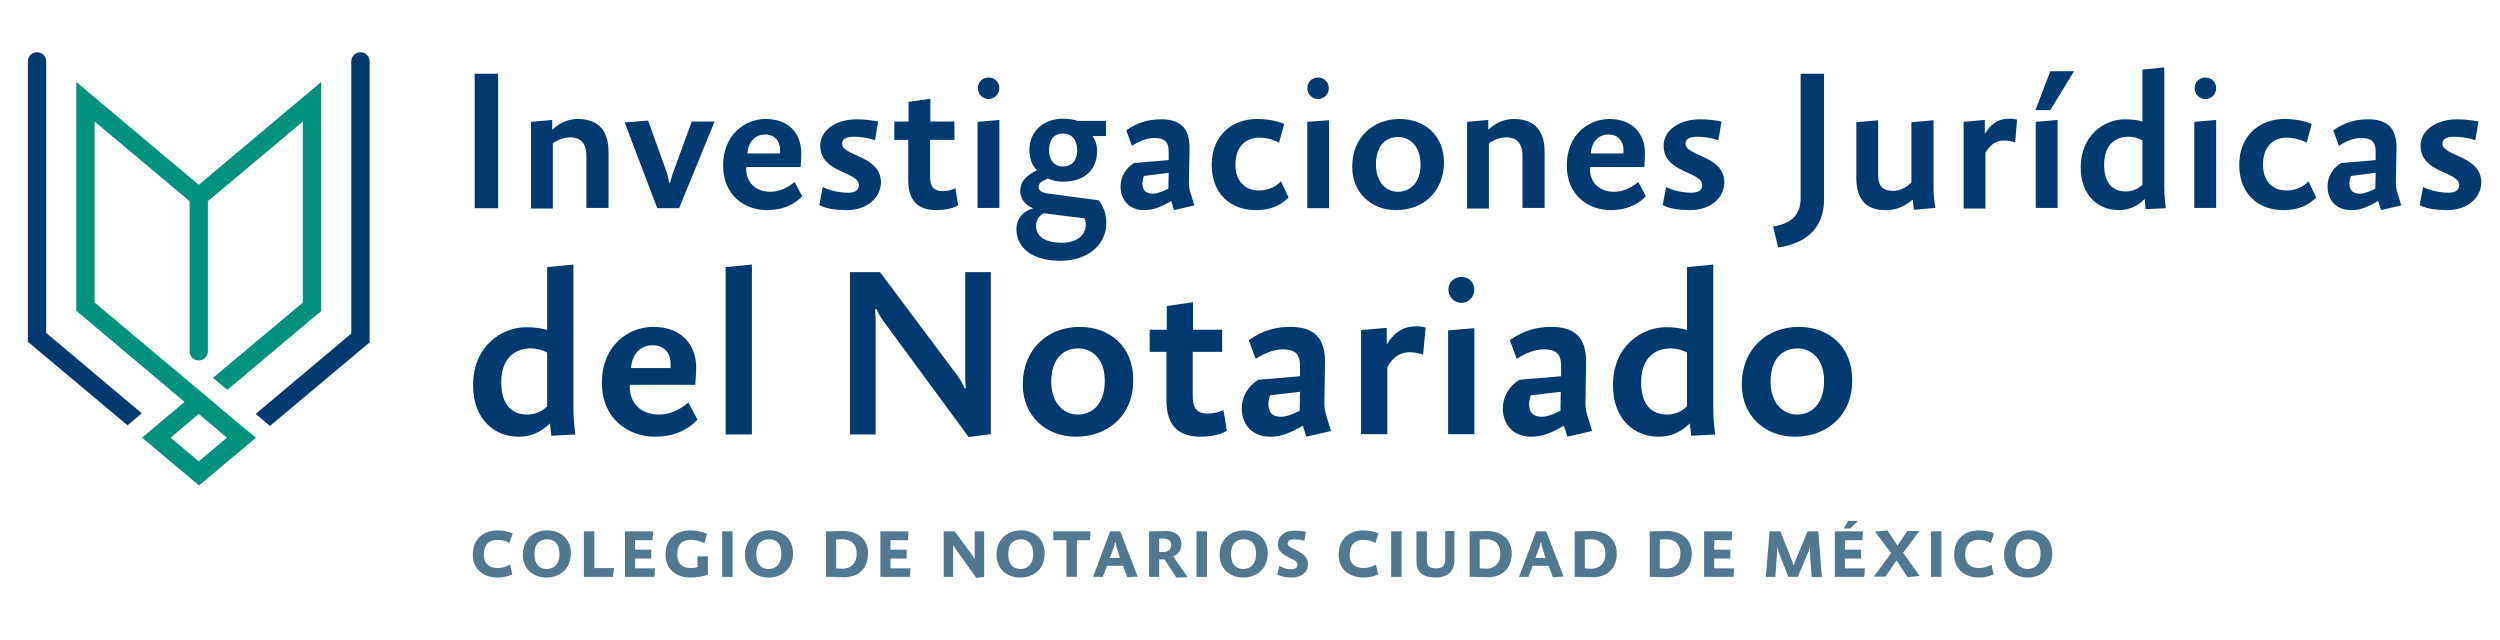 <?xml version="1.0" encoding="utf-8"?>
<!-- Generator: Adobe Illustrator 25.3.1, SVG Export Plug-In . SVG Version: 6.00 Build 0)  -->
<svg version="1.1" id="Capa_2" xmlns="http://www.w3.org/2000/svg" xmlns:xlink="http://www.w3.org/1999/xlink" x="0px" y="0px"
	 viewBox="0 0 790 202.1" style="enable-background:new 0 0 790 202.1;" xml:space="preserve">
<style type="text/css">
	.st0{fill:#00927C;}
	.st1{fill:#003A70;}
	.st2{fill:#517891;}
</style>
<g>
	<path class="st0" d="M76.2,134.5l-8.9-7.5l0,0l-4.5-3.8l0,0L29.9,95.6V38.4l29.2,24.5l0.8,0.7V111c0,1.6,1.3,2.9,2.9,2.9
		s2.9-1.3,2.9-2.9V63.6l0.8-0.7l29.2-24.5v57.2l-28.4,23.8l4.5,3.8l29.7-24.9V25.9L62.8,58.4L24.1,25.9v72.3l1.9,1.6l0,0L58.3,127
		l-8.9,7.5l0,0l-4.5,3.8l18,15.1l18-15.1L76.2,134.5L76.2,134.5z M62.8,145.8l-8.9-7.5l8.9-7.5l8.9,7.5L62.8,145.8z"/>
	<g>
		<g>
			<path class="st1" d="M174.2,137.7l-0.4-3.9c-3.4,3.2-6.5,4.2-9.9,4.2c-7.5,0-14.4-5.3-14.4-16.3c0-12.3,9-18.3,16.8-18.3
				c2.9,0,5.2,0.4,6.6,0.9V84.4l8.3-0.8v45.5c0,2.4,0.2,5.4,0.6,8.2L174.2,137.7z M172.9,111.4c-1-0.5-2.7-1.3-5.2-1.3
				c-4.8,0-9.3,2.9-9.3,10.7c0,7.1,3.3,10.2,8.3,10.2c2.5,0,4.7-1.1,6.2-2.6V111.4z"/>
			<path class="st1" d="M207,138c-8.4,0-16.8-5.6-16.8-17c0-11.9,8.4-17.7,16.2-17.7c9.1,0,13.6,5.7,13.6,13c0,1.3-0.2,4.1-0.3,5.3
				h-20.6c-0.1,0.4-0.1,0.5-0.1,0.6c0,5.2,3.5,8.8,9.3,8.8c3.4,0,6.7-1.6,9.2-3.8l2.9,5.4C217.2,136.1,212.5,138,207,138z
				 M211.9,114.9c0-3.3-2-5.8-5.7-5.8c-4,0-6.5,3-6.8,7.2h12.5V114.9z"/>
			<path class="st1" d="M229.3,137.3V84.4l8.3-0.8v53.7H229.3z"/>
			<path class="st1" d="M306.1,138.1l-27-36.7c-0.8-1.1-1.7-2.6-2.1-3.7h-0.5c0.1,0.9,0.2,2.6,0.2,3.5v36.1h-8.1V86h9.5l24.6,32.9
				c0.8,1.1,1.7,2.7,2.1,3.8h0.4c-0.1-1.1-0.2-2.6-0.2-3.7V86h8.1v51.2L306.1,138.1z"/>
			<path class="st1" d="M340,138c-9.4,0-16.8-6.5-16.8-16.5c0-11.3,8-18.2,18-18.2c9.5,0,16.9,6.2,16.9,16.7
				C358.2,131.4,350,138,340,138z M340.7,110.1c-4.7,0-8.5,3.3-8.5,10.5c0,6.5,3.7,10.4,8.3,10.4c5.3,0,8.6-4.1,8.6-10.5
				C349.2,113.6,345.3,110.1,340.7,110.1z"/>
			<path class="st1" d="M379.4,138c-6.7,0-10.8-3.2-10.8-11.4v-15.4h-5.3v-7h5.4v-7.5l8.3-1.2v8.7h9.2v7h-9.3v13.9
				c0,4.2,1.6,5.6,4.8,5.6c1.7,0,3.5-0.5,4.9-1.1l1.1,6.5C385.5,137.5,382.1,138,379.4,138z"/>
			<path class="st1" d="M412.8,138l-1.1-3.5c-4.4,2.6-7.2,3.5-10.4,3.5c-5.8,0-8.9-4.1-8.9-8.9c0-4,2.1-7.1,5.2-9.1l13.2-1.1v-3.4
				c0-3.8-1.8-5.1-5.4-5.1c-2.8,0-5.7,1.1-8.6,3l-2.2-5.9c4.6-3.3,8.9-4.2,13.2-4.2c6.6,0,10.9,2.7,10.9,10.9
				c0,0.9-0.2,12.6-0.2,13.5c0,0.8,0.2,2.3,0.6,3.6l1.5,4.9L412.8,138z M401.4,124.9c-0.3,0.5-0.6,2-0.6,2.7c0,2.6,1.1,4.1,4,4.1
				c1.8,0,4.1-1,5.9-1.9l0.1-6L401.4,124.9z"/>
			<path class="st1" d="M449.7,112.1c-1.3-0.5-2.9-0.8-4.2-0.8c-2.9,0-5.3,1.4-7.1,4.7v21.2h-8.3v-32.9l8.1-0.7v5.3
				c2.9-4.8,6.2-5.8,9.5-5.8c1,0,1.9,0.1,2.8,0.4L449.7,112.1z"/>
			<path class="st1" d="M457.6,137.3v-32.9l8.3-0.7v33.5H457.6z M461.8,95.7c-2.3,0-4.1-1.9-4.1-4.1c0-2.3,1.7-4.1,4.1-4.1
				c2.3,0,4.1,1.7,4.1,4.1C465.9,93.8,464,95.7,461.8,95.7z"/>
			<path class="st1" d="M495.3,138l-1.1-3.5c-4.4,2.6-7.2,3.5-10.4,3.5c-5.8,0-8.9-4.1-8.9-8.9c0-4,2.1-7.1,5.2-9.1l13.2-1.1v-3.4
				c0-3.8-1.8-5.1-5.4-5.1c-2.8,0-5.7,1.1-8.6,3l-2.2-5.9c4.6-3.3,8.9-4.2,13.2-4.2c6.6,0,10.9,2.7,10.9,10.9
				c0,0.9-0.2,12.6-0.2,13.5c0,0.8,0.2,2.3,0.6,3.6l1.5,4.9L495.3,138z M483.8,124.9c-0.3,0.5-0.6,2-0.6,2.7c0,2.6,1.1,4.1,4,4.1
				c1.8,0,4.1-1,5.9-1.9l0.1-6L483.8,124.9z"/>
			<path class="st1" d="M534.4,137.7l-0.4-3.9c-3.4,3.2-6.5,4.2-9.9,4.2c-7.5,0-14.4-5.3-14.4-16.3c0-12.3,9-18.3,16.8-18.3
				c2.9,0,5.2,0.4,6.6,0.9V84.4l8.3-0.8v45.5c0,2.4,0.2,5.4,0.6,8.2L534.4,137.7z M533.1,111.4c-1-0.5-2.7-1.3-5.2-1.3
				c-4.8,0-9.3,2.9-9.3,10.7c0,7.1,3.3,10.2,8.3,10.2c2.5,0,4.7-1.1,6.2-2.6V111.4z"/>
			<path class="st1" d="M567.2,138c-9.4,0-16.8-6.5-16.8-16.5c0-11.3,8-18.2,18-18.2c9.5,0,16.9,6.2,16.9,16.7
				C585.4,131.4,577.2,138,567.2,138z M568,110.1c-4.7,0-8.5,3.3-8.5,10.5c0,6.5,3.7,10.4,8.3,10.4c5.3,0,8.6-4.1,8.6-10.5
				C576.5,113.6,572.5,110.1,568,110.1z"/>
		</g>
		<g>
			<path class="st1" d="M150,65.8V23.3h7.4v42.5H150z"/>
			<path class="st1" d="M185.3,65.8V49.3c0-4.7-2.5-5.9-5.1-5.9c-1.9,0-4.1,0.8-5.5,1.9v20.6h-6.9V38.5l6.7-0.6V41
				c3.1-2.9,6.1-3.4,8-3.4c5.8,0,9.8,2.8,9.8,10.5v17.6H185.3z"/>
			<path class="st1" d="M214.6,65.8h-6.9l-10.3-27.1l7.4-0.6l6,16.7c0.3,0.9,0.5,2.1,0.6,2.9h0.4c0.1-0.7,0.5-1.9,0.8-2.9l6-16.4
				h7.2L214.6,65.8z"/>
			<path class="st1" d="M242.4,66.4c-7,0-13.9-4.6-13.9-14.1c0-9.8,7-14.7,13.4-14.7c7.5,0,11.3,4.7,11.3,10.8
				c0,1.1-0.1,3.4-0.2,4.4h-17.1c-0.1,0.3-0.1,0.4-0.1,0.5c0,4.3,2.9,7.3,7.7,7.3c2.8,0,5.5-1.3,7.6-3.1l2.4,4.5
				C250.9,64.8,247,66.4,242.4,66.4z M246.5,47.3c0-2.7-1.7-4.8-4.7-4.8c-3.3,0-5.4,2.5-5.6,6h10.3V47.3z"/>
			<path class="st1" d="M267.5,66.4c-3,0-6.5-0.4-8.6-1.6l1.1-5.7c2.3,1.2,5.5,1.8,8,1.8c2.3,0,3.4-0.9,3.4-2.4
				c0-4.4-12.2-3.7-12.2-12.5c0-4.7,4.8-8.3,11.5-8.3c2.5,0,4.8,0.3,6.8,0.7l-1,5.9c-1.9-0.7-4.7-1.1-6.6-1.1
				c-2.7,0-3.8,0.9-3.8,2.2c0,4,12.3,3.7,12.3,12.3C278.2,62.5,274.1,66.4,267.5,66.4z"/>
			<path class="st1" d="M295.9,66.4c-5.5,0-8.9-2.7-8.9-9.4V44.2h-4.4v-5.8h4.5v-6.2l6.9-1v7.2h7.6v5.8h-7.7v11.5
				c0,3.5,1.3,4.7,4,4.7c1.4,0,2.9-0.4,4-0.9l0.9,5.4C300.9,66,298.1,66.4,295.9,66.4z"/>
			<path class="st1" d="M308.9,65.8V38.5l6.9-0.6v27.8H308.9z M312.4,31.3c-1.9,0-3.4-1.6-3.4-3.4c0-1.9,1.4-3.4,3.4-3.4
				c1.9,0,3.4,1.4,3.4,3.4C315.7,29.8,314.2,31.3,312.4,31.3z"/>
			<path class="st1" d="M335.1,82.4c-8.7,0-13.9-3.9-13.9-10c0-3.4,2.2-5.7,5.3-6.6c-2.7-1-4.1-3.1-4.1-5.5c0-2.8,1.6-4.7,5.3-6.5
				c-1.6-1.4-2.4-3.8-2.4-6.4c0-6,4.5-9.9,10.7-9.9c1.6,0,3.4,0.3,4.5,0.7h9V43h-4.2v0.2c0.9,1.1,1.4,2.8,1.4,4.4
				c0,6-3.9,9.8-10.8,9.8c-2.1,0-3.5-0.4-4.7-1c-2.3,0.9-3,1.6-3,2.7c0,1.2,1.1,1.9,4,2.2l15,2c1.5,1.9,2.4,4.5,2.4,7
				C349.7,77,344.1,82.4,335.1,82.4z M342.7,69l-12.8-1.6c-1.3,0.5-2.5,2-2.5,3.9c0,3.4,2.7,5.4,8.2,5.4c4.6,0,7.5-2.3,7.5-5.7
				C343.1,70.3,343,69.6,342.7,69z M335.9,42.2c-2.9,0-4.4,2-4.4,5.3c0,3.1,1.7,5.1,4.4,5.1c2.8,0,4.5-1.9,4.5-5.1
				C340.4,44.2,338.7,42.2,335.9,42.2z"/>
			<path class="st1" d="M371,66.4l-0.9-2.9c-3.7,2.2-6,2.9-8.6,2.9c-4.8,0-7.4-3.4-7.4-7.4c0-3.3,1.7-5.9,4.3-7.5l10.9-0.9v-2.8
				c0-3.1-1.5-4.2-4.5-4.2c-2.3,0-4.7,0.9-7.1,2.5l-1.8-4.9c3.8-2.7,7.4-3.5,11-3.5c5.5,0,9,2.2,9,9c0,0.7-0.2,10.5-0.2,11.2
				c0,0.7,0.1,1.9,0.5,3l1.2,4L371,66.4z M361.5,55.6c-0.2,0.4-0.5,1.6-0.5,2.2c0,2.1,0.9,3.4,3.3,3.4c1.5,0,3.4-0.8,4.9-1.6l0.1-5
				L361.5,55.6z"/>
			<path class="st1" d="M396.9,66.4c-8.4,0-14-5.5-14-14.3c0-9.5,6.7-14.5,14.2-14.5c3.1,0,6.4,0.5,8.7,1.6l-1.6,5.9
				c-1.6-0.9-4-1.6-6.2-1.6c-4.4,0-7.6,2.8-7.6,8.6c0,4.9,2.8,8.1,7.5,8.1c2.9,0,5.4-1.3,6.9-2.9l2.4,5.1
				C404.4,65.2,401,66.4,396.9,66.4z"/>
			<path class="st1" d="M413.1,65.8V38.5L420,38v27.8H413.1z M416.5,31.3c-1.9,0-3.4-1.6-3.4-3.4c0-1.9,1.4-3.4,3.4-3.4
				c1.9,0,3.4,1.4,3.4,3.4C419.9,29.8,418.4,31.3,416.5,31.3z"/>
			<path class="st1" d="M441.2,66.4c-7.8,0-13.9-5.4-13.9-13.7c0-9.3,6.6-15.1,15-15.1c7.9,0,14,5.2,14,13.8
				C456.2,60.9,449.4,66.4,441.2,66.4z M441.8,43.3c-3.9,0-7,2.7-7,8.7c0,5.4,3.1,8.6,6.9,8.6c4.4,0,7.2-3.4,7.2-8.7
				C448.8,46.2,445.6,43.3,441.8,43.3z"/>
			<path class="st1" d="M481.1,65.8V49.3c0-4.7-2.5-5.9-5.1-5.9c-1.9,0-4.1,0.8-5.5,1.9v20.6h-6.9V38.5l6.7-0.6V41
				c3.1-2.9,6.1-3.4,8-3.4c5.8,0,9.8,2.8,9.8,10.5v17.6H481.1z"/>
			<path class="st1" d="M509,66.4c-7,0-13.9-4.6-13.9-14.1c0-9.8,7-14.7,13.4-14.7c7.5,0,11.3,4.7,11.3,10.8c0,1.1-0.1,3.4-0.2,4.4
				h-17.1c-0.1,0.3-0.1,0.4-0.1,0.5c0,4.3,2.9,7.3,7.7,7.3c2.8,0,5.5-1.3,7.6-3.1l2.4,4.5C517.5,64.8,513.6,66.4,509,66.4z
				 M513,47.3c0-2.7-1.7-4.8-4.7-4.8c-3.3,0-5.4,2.5-5.6,6H513V47.3z"/>
			<path class="st1" d="M534,66.4c-3,0-6.5-0.4-8.6-1.6l1.1-5.7c2.3,1.2,5.5,1.8,8,1.8c2.3,0,3.4-0.9,3.4-2.4
				c0-4.4-12.2-3.7-12.2-12.5c0-4.7,4.8-8.3,11.5-8.3c2.5,0,4.8,0.3,6.8,0.7l-1,5.9c-1.9-0.7-4.7-1.1-6.6-1.1
				c-2.7,0-3.8,0.9-3.8,2.2c0,4,12.3,3.7,12.3,12.3C544.8,62.5,540.6,66.4,534,66.4z"/>
			<path class="st1" d="M561.9,78.2l-1.6-6.6c5.7-1,8.7-3.6,8.7-9V23.3h7.4v39.9C576.3,71.9,571,76.9,561.9,78.2z"/>
			<path class="st1" d="M604.8,66.3l-0.4-3.2c-3.2,2.6-5.7,3.3-8.6,3.3c-5.5,0-9.2-2.7-9.2-10.2V38.6l6.9-0.6v17.4
				c0,4,2.1,4.9,4.7,4.9c2.2,0,4.2-1,5.8-2.7v-19L611,38v21.6c0,1.6,0.2,4,0.6,6.1L604.8,66.3z"/>
			<path class="st1" d="M636.8,45c-1.1-0.4-2.4-0.6-3.5-0.6c-2.4,0-4.4,1.2-5.9,3.9v17.6h-6.9V38.5l6.7-0.6v4.4
				c2.4-4,5.1-4.8,7.9-4.8c0.8,0,1.6,0.1,2.3,0.3L636.8,45z"/>
			<path class="st1" d="M647.9,34.8h-4.7l4.7-12.3h7.5L647.9,34.8z M643.3,65.8V38.5l6.9-0.6v27.8H643.3z"/>
			<path class="st1" d="M678,66.1l-0.3-3.2c-2.8,2.7-5.4,3.5-8.2,3.5c-6.2,0-12-4.4-12-13.5c0-10.2,7.5-15.2,14-15.2
				c2.4,0,4.3,0.3,5.5,0.7V22l6.9-0.7V59c0,2,0.2,4.5,0.5,6.8L678,66.1z M676.9,44.3c-0.8-0.4-2.2-1.1-4.3-1.1c-4,0-7.7,2.4-7.7,8.8
				c0,5.9,2.7,8.5,6.9,8.5c2.1,0,3.9-0.9,5.2-2.1V44.3z"/>
			<path class="st1" d="M693.4,65.8V38.5l6.9-0.6v27.8H693.4z M696.9,31.3c-1.9,0-3.4-1.6-3.4-3.4c0-1.9,1.4-3.4,3.4-3.4
				c1.9,0,3.4,1.4,3.4,3.4C700.3,29.8,698.8,31.3,696.9,31.3z"/>
			<path class="st1" d="M721.6,66.4c-8.4,0-14-5.5-14-14.3c0-9.5,6.7-14.5,14.2-14.5c3.1,0,6.4,0.5,8.7,1.6l-1.6,5.9
				c-1.6-0.9-4-1.6-6.2-1.6c-4.4,0-7.6,2.8-7.6,8.6c0,4.9,2.8,8.1,7.5,8.1c2.9,0,5.4-1.3,6.9-2.9l2.4,5.1
				C729.2,65.2,725.8,66.4,721.6,66.4z"/>
			<path class="st1" d="M752.4,66.4l-0.9-2.9c-3.7,2.2-6,2.9-8.6,2.9c-4.8,0-7.4-3.4-7.4-7.4c0-3.3,1.7-5.9,4.3-7.5l10.9-0.9v-2.8
				c0-3.1-1.5-4.2-4.5-4.2c-2.3,0-4.7,0.9-7.1,2.5l-1.8-4.9c3.8-2.7,7.4-3.5,11-3.5c5.5,0,9,2.2,9,9c0,0.7-0.2,10.5-0.2,11.2
				c0,0.7,0.1,1.9,0.5,3l1.2,4L752.4,66.4z M742.9,55.6c-0.2,0.4-0.5,1.6-0.5,2.2c0,2.1,0.9,3.4,3.3,3.4c1.5,0,3.4-0.8,4.9-1.6
				l0.1-5L742.9,55.6z"/>
			<path class="st1" d="M773.2,66.4c-3,0-6.5-0.4-8.6-1.6l1.1-5.7c2.3,1.2,5.5,1.8,8,1.8c2.3,0,3.4-0.9,3.4-2.4
				c0-4.4-12.2-3.7-12.2-12.5c0-4.7,4.8-8.3,11.5-8.3c2.5,0,4.8,0.3,6.8,0.7l-1,5.9c-1.9-0.7-4.7-1.1-6.6-1.1
				c-2.7,0-3.8,0.9-3.8,2.2c0,4,12.3,3.7,12.3,12.3C784,62.5,779.8,66.4,773.2,66.4z"/>
		</g>
		<g>
			<path class="st1" d="M14.6,19.4c0-1.6-1.3-2.9-2.9-2.9s-2.9,1.3-2.9,2.9v1.7V108v0l31.5,26.4l4.5-3.8l-30.2-25.4V19.4z"/>
			<path class="st1" d="M113.9,16.5c-1.6,0-2.9,1.3-2.9,2.9v86l-30.2,25.4l4.5,3.8l31.5-26.4v0V23.5v-4.1
				C116.8,17.8,115.5,16.5,113.9,16.5z"/>
		</g>
	</g>
	<g>
		<g>
			<g>
				<g>
					<path class="st2" d="M157.2,182.5c-4.2,0-7.8-2.5-7.8-7.2c0-5.3,3.8-7.7,7.7-7.7c1.6,0,3.6,0.3,4.9,1l-1,3c-1-0.7-2.5-1-3.8-1
						c-2.3,0-4.3,1.1-4.3,4.7c0,3.1,2,4.2,4.4,4.2c1.3,0,2.8-0.4,3.9-1.1l0.7,3.1C160.8,182.1,158.9,182.5,157.2,182.5z"/>
					<path class="st2" d="M172.6,182.5c-3.8,0-7.4-2.5-7.4-7.1c0-5,3.4-7.8,7.8-7.8c4,0,7.4,2.6,7.4,7.2
						C180.4,179.9,176.8,182.5,172.6,182.5z M172.9,170.4c-2.1,0-4,1.2-4,4.7c0,3.3,1.6,4.7,3.9,4.7c2.4,0,4-1.7,4-4.7
						C176.8,171.7,175,170.4,172.9,170.4z"/>
					<path class="st2" d="M193.7,182.3h-9.2v-14.4h3.3v11.6h6.2L193.7,182.3z"/>
					<path class="st2" d="M206.8,182.3h-9.3v-14.4h8.9l-0.2,2.8h-5.5v3h5.1v2.8h-5.1v3.1h6.3L206.8,182.3z"/>
					<path class="st2" d="M218.2,182.5c-4.6,0-7.9-2.6-7.9-7.3c0-5.3,3.8-7.6,7.7-7.6c2,0,3.9,0.4,5.4,1.1l-0.8,3
						c-1.2-0.7-2.9-1.1-4.3-1.1c-2.4,0-4.3,1.1-4.3,4.6c0,3.2,1.9,4.3,4.4,4.3c0.6,0,1.6-0.1,2-0.3v-3.4h3.3v5.8
						C222.5,182.1,220.2,182.5,218.2,182.5z"/>
					<path class="st2" d="M228.2,182.3v-14.4h3.3v14.4H228.2z"/>
					<path class="st2" d="M242.8,182.5c-3.8,0-7.4-2.5-7.4-7.1c0-5,3.4-7.8,7.8-7.8c4,0,7.4,2.6,7.4,7.2
						C250.6,179.9,247,182.5,242.8,182.5z M243,170.4c-2.1,0-4,1.2-4,4.7c0,3.3,1.6,4.7,3.9,4.7c2.4,0,4-1.7,4-4.7
						C247,171.7,245.2,170.4,243,170.4z"/>
					<path class="st2" d="M266.7,182.4c-1.1,0-4.2-0.1-4.2-0.1H261v-14.4h1.3c0,0,2.9-0.1,4.1-0.1c4.6,0,7.9,2.5,7.9,7.1
						C274.3,179.9,271,182.4,266.7,182.4z M266.1,170.4c-0.7,0-1.3,0.1-1.9,0.1v9.1c0.5,0,1.4,0.1,2.1,0.1c2.6,0,4.4-1.7,4.4-4.7
						C270.7,171.6,268.6,170.4,266.1,170.4z"/>
					<path class="st2" d="M287.5,182.3h-9.3v-14.4h8.9l-0.2,2.8h-5.5v3h5.1v2.8h-5.1v3.1h6.3L287.5,182.3z"/>
					<path class="st2" d="M308.5,182.6l-6.5-9.1c-0.3-0.4-0.6-0.9-0.7-1.2h-0.1c0,0.3,0,0.7,0,1.1v8.9h-3v-14.4h3.5l5.5,7.5
						c0.3,0.3,0.6,0.9,0.7,1.2h0.1c0-0.3,0-0.7,0-1.1v-7.6h3v14.4L308.5,182.6z"/>
					<path class="st2" d="M322.3,182.5c-3.8,0-7.4-2.5-7.4-7.1c0-5,3.4-7.8,7.8-7.8c4,0,7.4,2.6,7.4,7.2
						C330.2,179.9,326.6,182.5,322.3,182.5z M322.6,170.4c-2.1,0-4,1.2-4,4.7c0,3.3,1.6,4.7,3.9,4.7c2.4,0,4-1.7,4-4.7
						C326.5,171.7,324.7,170.4,322.6,170.4z"/>
					<path class="st2" d="M344.4,170.7h-4.1v11.6H337v-11.6h-4.1l-0.1-2.8h11.8L344.4,170.7z"/>
					<path class="st2" d="M356.2,182.4l-1.3-3.6h-5.1l-1.3,3.5h-3.1l5.4-14.4h3.2l5.5,14.3L356.2,182.4z M352.8,172.8
						c-0.1-0.4-0.3-1-0.3-1.4h-0.2c0,0.4-0.1,1-0.3,1.4l-1.3,3.5h3.2L352.8,172.8z"/>
					<path class="st2" d="M371.7,182.5l-3.7-5.7h-1.7v5.5h-3.2v-14.4h1.9c0,0,2.8-0.1,3.5-0.1c2.8,0,4.8,1.4,4.8,4.2
						c0,1.8-1,3.2-2.5,3.8v0.1l4.5,6.5L371.7,182.5z M367.7,170.2c-0.3,0-0.9,0-1.4,0v4.2h1.5c1.4,0,2.3-0.9,2.3-2.1
						C370.1,170.9,369.2,170.2,367.7,170.2z"/>
					<path class="st2" d="M378.1,182.3v-14.4h3.3v14.4H378.1z"/>
					<path class="st2" d="M392.8,182.5c-3.8,0-7.4-2.5-7.4-7.1c0-5,3.4-7.8,7.8-7.8c4,0,7.4,2.6,7.4,7.2
						C400.6,179.9,397,182.5,392.8,182.5z M393,170.4c-2.1,0-4,1.2-4,4.7c0,3.3,1.6,4.7,3.9,4.7c2.4,0,4-1.7,4-4.7
						C397,171.7,395.2,170.4,393,170.4z"/>
					<path class="st2" d="M408.1,182.5c-1.7,0-3.4-0.3-4.5-1l0.7-2.7c1.2,0.8,2.6,1.1,3.5,1.1c1.2,0,2.2-0.3,2.2-1.5
						c0-2.3-6.2-2.1-6.2-6.4c0-2.6,2.1-4.3,5.1-4.3c1.3,0,2.8,0.1,3.8,0.4l-0.5,2.8c-1-0.3-2.5-0.5-3.1-0.5c-1.5,0-2.2,0.5-2.2,1.4
						c0,1.9,6.4,2.1,6.4,6.4C413.4,180.9,411.1,182.5,408.1,182.5z"/>
					<path class="st2" d="M430.8,182.5c-4.2,0-7.8-2.5-7.8-7.2c0-5.3,3.8-7.7,7.7-7.7c1.6,0,3.6,0.3,4.9,1l-1,3c-1-0.7-2.5-1-3.8-1
						c-2.3,0-4.3,1.1-4.3,4.7c0,3.1,2,4.2,4.4,4.2c1.3,0,2.8-0.4,3.9-1.1l0.7,3.1C434.4,182.1,432.5,182.5,430.8,182.5z"/>
					<path class="st2" d="M439.6,182.3v-14.4h3.3v14.4H439.6z"/>
					<path class="st2" d="M453.7,182.5c-4.2,0-6.1-1.7-6.1-5.2v-9.4h3.3v8.7c0,2,0.4,3,2.9,3c2.2,0,2.9-1,2.9-3.1v-8.7h2.9v9.4
						C459.6,180.2,457.6,182.5,453.7,182.5z"/>
					<path class="st2" d="M470.1,182.4c-1.1,0-4.2-0.1-4.2-0.1h-1.5v-14.4h1.3c0,0,2.9-0.1,4.1-0.1c4.6,0,7.9,2.5,7.9,7.1
						C477.7,179.9,474.4,182.4,470.1,182.4z M469.5,170.4c-0.7,0-1.3,0.1-1.9,0.1v9.1c0.5,0,1.4,0.1,2.1,0.1c2.6,0,4.4-1.7,4.4-4.7
						C474.1,171.6,472,170.4,469.5,170.4z"/>
					<path class="st2" d="M490.7,182.4l-1.3-3.6h-5.1l-1.3,3.5H480l5.4-14.4h3.2l5.5,14.3L490.7,182.4z M487.3,172.8
						c-0.1-0.4-0.3-1-0.3-1.4h-0.2c0,0.4-0.1,1-0.3,1.4l-1.3,3.5h3.2L487.3,172.8z"/>
					<path class="st2" d="M503.3,182.4c-1.1,0-4.2-0.1-4.2-0.1h-1.5v-14.4h1.3c0,0,2.9-0.1,4.1-0.1c4.6,0,7.9,2.5,7.9,7.1
						C510.9,179.9,507.6,182.4,503.3,182.4z M502.7,170.4c-0.7,0-1.3,0.1-1.9,0.1v9.1c0.5,0,1.4,0.1,2.1,0.1c2.6,0,4.4-1.7,4.4-4.7
						C507.3,171.6,505.2,170.4,502.7,170.4z"/>
					<path class="st2" d="M527,182.4c-1.1,0-4.2-0.1-4.2-0.1h-1.5v-14.4h1.3c0,0,2.9-0.1,4.1-0.1c4.6,0,7.9,2.5,7.9,7.1
						C534.6,179.9,531.3,182.4,527,182.4z M526.4,170.4c-0.7,0-1.3,0.1-1.9,0.1v9.1c0.5,0,1.4,0.1,2.1,0.1c2.6,0,4.4-1.7,4.4-4.7
						C531,171.6,528.9,170.4,526.4,170.4z"/>
					<path class="st2" d="M547.8,182.3h-9.3v-14.4h8.9l-0.2,2.8h-5.5v3h5.1v2.8h-5.1v3.1h6.3L547.8,182.3z"/>
					<path class="st2" d="M572.5,182.4l-0.6-8.3c0-0.2,0-0.9,0-1.1h-0.1c-0.1,0.4-0.1,1-0.3,1.3l-3.4,8h-3l-3.1-8
						c-0.1-0.4-0.2-0.8-0.3-1.3h-0.1c0,0.2,0,0.8,0,1.1l-0.6,8.2H558l1.2-14.4h3.4l3.8,9.6c0.1,0.3,0.3,0.9,0.3,1.1h0.2
						c0-0.3,0.2-0.8,0.3-1.1l4-9.6h3.4l1.1,14.4L572.5,182.4z"/>
					<path class="st2" d="M589.1,182.3h-9.3v-14.4h8.9l-0.2,2.8H583v3h5.1v2.8H583v3.1h6.3L589.1,182.3z M584.7,167h-2.1l1.4-2.4
						h3.1L584.7,167z"/>
					<path class="st2" d="M602.8,182.4l-3.5-5.3l-3.5,5.1h-3.7l5.5-7.4l-5.1-6.8l3.9-0.4l3.2,4.8l3.1-4.6h3.8l-5.1,6.9l5.2,7.3
						L602.8,182.4z"/>
					<path class="st2" d="M610.2,182.3v-14.4h3.3v14.4H610.2z"/>
					<path class="st2" d="M625.3,182.5c-4.2,0-7.8-2.5-7.8-7.2c0-5.3,3.8-7.7,7.7-7.7c1.6,0,3.6,0.3,4.9,1l-1,3c-1-0.7-2.5-1-3.8-1
						c-2.3,0-4.3,1.1-4.3,4.7c0,3.1,2,4.2,4.4,4.2c1.3,0,2.8-0.4,3.9-1.1l0.7,3.1C628.9,182.1,627,182.5,625.3,182.5z"/>
					<path class="st2" d="M640.7,182.5c-3.8,0-7.4-2.5-7.4-7.1c0-5,3.4-7.8,7.8-7.8c4,0,7.4,2.6,7.4,7.2
						C648.5,179.9,644.9,182.5,640.7,182.5z M640.9,170.4c-2.1,0-4,1.2-4,4.7c0,3.3,1.6,4.7,3.9,4.7c2.4,0,4-1.7,4-4.7
						C644.9,171.7,643.1,170.4,640.9,170.4z"/>
				</g>
			</g>
		</g>
	</g>
</g>
</svg>
